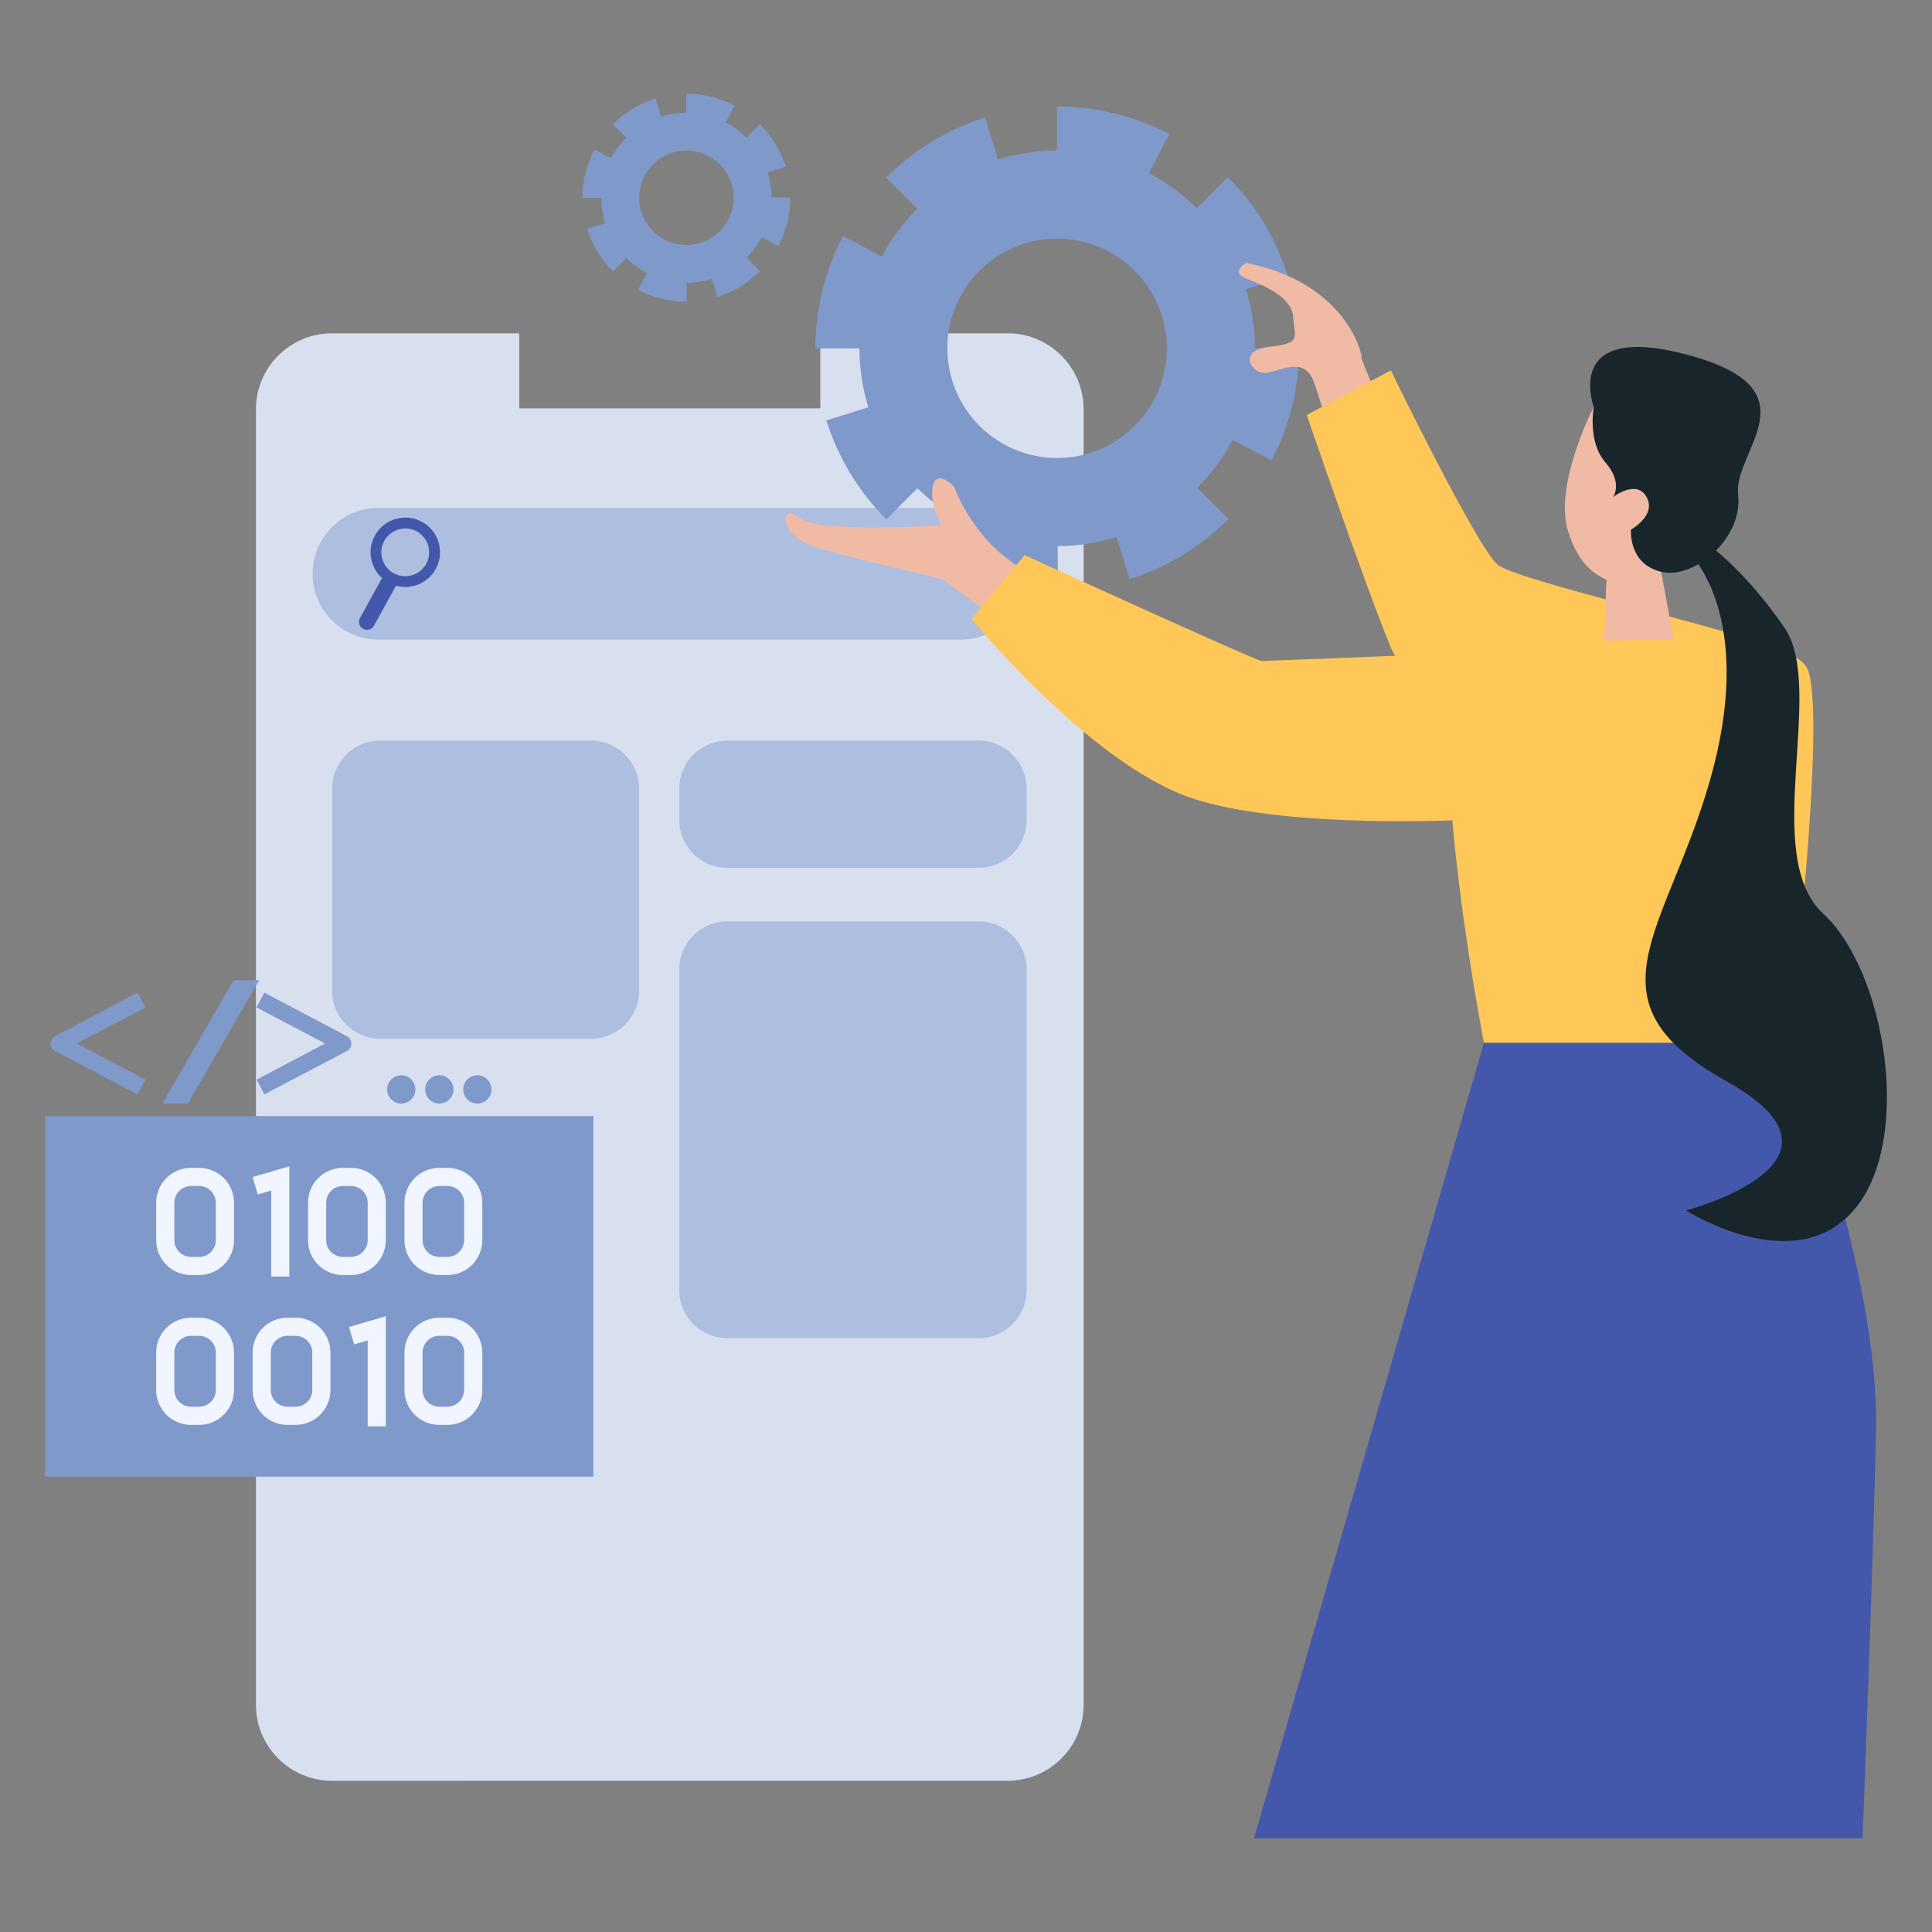 <?xml version="1.0" encoding="utf-8"?>
<!-- Generator: Adobe Illustrator 23.0.5, SVG Export Plug-In . SVG Version: 6.00 Build 0)  -->
<svg version="1.1" xmlns="http://www.w3.org/2000/svg" xmlns:xlink="http://www.w3.org/1999/xlink" x="0px" y="0px"
	 viewBox="0 0 2500 2500" style="enable-background:new 0 0 2500 2500;" xml:space="preserve">
<rect x="0" y="0" width="2500" height="2500" fill="#808080" stroke="none"/>
<style type="text/css">
	.st0{fill:#7F99CB;}
	.st1{fill:#D8E0F0;}
	.st2{fill:#ADBEE0;}
	.st3{fill:#4358AB;}
	.st4{fill:#F1BAA4;}
	.st5{fill:#18262B;}
	.st6{fill:#FFC658;}
	.st7{fill:#2E3963;}
	.st8{fill:#F0F5FF;}
</style>
<g id="Layer_1">
</g>
<g id="Layer_2">
</g>
<g id="Layer_3">
	<g>
		<path class="st1" d="M1402.2,529.7v1676.2c0,54.3-44,98.4-98.4,98.4H429.6c-54.3,0-98.4-44-98.4-98.4V529.7
			c0-54.3,44-98.4,98.4-98.4h242.3v97.1h389.6v-97.1h242.3C1358.2,431.3,1402.2,475.4,1402.2,529.7z"/>
		<rect x="58.3" y="1444.2" class="st0" width="709.5" height="466.6"/>
		<path class="st2" d="M1243.1,657.1H489.8c-47.1,0-85.3,38.2-85.3,85.3v0c0,47.1,38.2,85.3,85.3,85.3h753.4
			c47.1,0,85.3-38.2,85.3-85.3v0C1328.5,695.3,1290.3,657.1,1243.1,657.1z"/>
		<path class="st3" d="M546.1,675.3c-21.7-11.9-49.1-4-61,17.7c-10.2,18.6-5.9,41.3,9.2,55l-28.5,51.8c-2.7,5-0.9,11.3,4.1,14
			c5,2.8,11.3,0.9,14-4.1l28.5-51.8c19.6,5.4,41.2-3,51.4-21.6C575.8,714.6,567.8,687.2,546.1,675.3z M519.4,745.2
			c-3.4-0.5-6.7-1.7-9.9-3.4c-3.2-1.7-5.9-4-8.2-6.5c-8.5-9.5-10.5-23.7-4-35.5c8.2-14.9,27.1-20.4,42-12.2
			c14.9,8.2,20.4,27.1,12.2,42C545.1,741.3,532,747.2,519.4,745.2z"/>
		<path class="st0" d="M1623.8,450.3c0-26.5-4.1-52.1-11.7-76.1l54.4-17.1c-15.1-48-41.9-92.2-77.7-127.9l-40.2,40.3
			c-18.2-18.1-39.1-33.6-62-45.6l26.5-50.4c-44.5-23.4-94.7-35.7-145.1-35.7h-0.3v57c-26.5,0-52.1,4.1-76.1,11.6l-17-54.3
			c-48,15-92.2,41.9-128,77.7l40.3,40.2c-18.1,18.2-33.6,39.1-45.6,62l-50.4-26.5c-23.4,44.5-35.8,94.8-35.8,145.3v0.1l57-0.1
			c0,26.5,4.1,52.1,11.6,76.2l-54.4,17c15,48,41.8,92.3,77.6,128l40.3-40.3c18.2,18.2,39,33.6,62,45.7l-26.5,50.4
			c44.6,23.5,94.9,35.9,145.4,35.9h0.8l-0.2-57c26.5-0.1,52-4.2,76-11.7l17.1,54.3c48-15.1,92.2-42,127.9-77.8l-40.4-40.2
			c18.1-18.2,33.5-39.1,45.6-62l50.5,26.5c23.3-44.5,35.7-94.6,35.7-145v-0.4H1623.8z M1367.9,592.7c-78.3,0-142-63.7-142-142
			s63.7-142,142-142c78.3,0,142,63.7,142,142S1446.2,592.7,1367.9,592.7z"/>
		<path class="st4" d="M1778.6,505.6c-21,8.4-49.3,23.3-64.5,31.5c-5.7-18.1-10.4-32.7-13.1-40.6c-11.9-35.8-40.6-17.9-60.9-14.3
			c-20.3,3.6-40.6-28.6,2.4-33.4c43-4.8,32.2-11.9,31-38.2c-1.2-26.3-39.4-41.8-60.9-50.1c-21.5-8.4,0-20.3,0-20.3
			c132.4,26.3,151.5,122.9,149.1,122.9C1761.2,463,1768.2,480.7,1778.6,505.6z"/>
		<path class="st6" d="M1690.9,537l108.8-57.7c0,0,111.2,228.3,138.1,251.3c26.9,23,369.3,97.5,386.5,120.8
			c17.2,23.4-213.7,157.3-213.7,157.3s-276.4-86.3-310.9-170.7C1765.1,753.6,1690.9,537,1690.9,537z"/>
		<path class="st4" d="M1349.6,748.5c-13.6,17-31.7,39.7-48.6,60.7c-45.5-33.2-77.7-57.4-79.6-58.5c-6.4-4-123-28-169.3-44
			c-46.3-16-43.1-57.5-17.6-36.7c25.6,20.8,183.7,9.6,183.7,9.6s-16-27.2-11.2-50.3c4.8-23.2,27.2,0,27.2,0
			C1269.8,716.3,1332.5,742.7,1349.6,748.5z"/>
		<path class="st4" d="M2062.3,526.5c0,0-51.7,100.1-33.4,160.2c18.4,60.1,51.7,60.1,50.1,65.1c-1.7,5-1.7,91.8-6.7,93.4
			c-5,1.7,96.8,0,96.8,0l-21.7-116.8C2147.4,728.3,2147.4,503.1,2062.3,526.5z"/>
		<path class="st5" d="M2062.3,526.5c0,0-8.3,45,15,71.7s10,45,10,45s30.3-23.6,43.4,0c13.1,23.6-20.2,42.1-20.2,42.1
			s-3.8,44.5,39.1,54.6c42.9,10.1,106.1-43.3,99.5-100c-6.6-56.7,101.9-135.1-63.3-180.2S2062.3,526.5,2062.3,526.5z"/>
		<path class="st6" d="M2314.5,1349.5h-394.3c0,0-3.7-19.1-9-49.8c-21.4-124.3-68.7-439.4-2.4-453.9c7.1-1.6,16-3.1,26.3-4.6
			c22.2-3.3,51-6.3,83.1-8.7c58.7-4.3,128.2-6.4,187.6-3.3c33.2,1.7,63.2,5.1,86.4,10.6c23.7,5.6,40.2,13.5,45.8,24.1
			C2366.3,918.2,2314.5,1349.5,2314.5,1349.5z"/>
		<path class="st3" d="M2427.6,1853.6c-5,210-17.5,525.1-17.5,525.1h-787.4l297.5-1029.2h394.3
			C2314.5,1349.5,2432.6,1643.5,2427.6,1853.6z"/>
		<path class="st6" d="M1325.8,718.3c0,0,300,137,306.7,137c7.3,0,286.1-11.3,286.1-11.3l-39.2,217.5c0,0-245,11.3-354.6-35.2
			c-128.5-54.5-267.7-225.5-267.7-225.5L1325.8,718.3z"/>
		<path class="st5" d="M2198.1,729.8c-2.7,1.5,71.3,80.5,14.9,278.9c-56.4,198.4-166.3,286.1,21.2,390.5
			c187.6,104.4-52.5,167.1-52.5,167.1s139.2,89.2,216.8,0s42.1-309-39.4-384.2s4.2-291.1-50.1-370s-102.3-110.2-102.3-110.2
			L2198.1,729.8z"/>
		<path class="st0" d="M998.3,255.7c0-11.4-1.8-22.4-5-32.7l23.4-7.3c-6.5-20.6-18-39.7-33.4-55L965.9,178
			c-7.8-7.8-16.8-14.4-26.7-19.6l11.4-21.7c-19.1-10.1-40.7-15.4-62.4-15.4h-0.1v24.5c-11.4,0-22.4,1.8-32.7,5l-7.3-23.4
			c-20.6,6.5-39.7,18-55,33.4l17.3,17.3c-7.8,7.8-14.4,16.8-19.6,26.7l-21.7-11.4c-10.1,19.2-15.4,40.8-15.4,62.5v0.1l24.5,0
			c0,11.4,1.8,22.4,5,32.8l-23.4,7.3c6.4,20.6,18,39.7,33.4,55l17.3-17.3c7.8,7.8,16.8,14.5,26.7,19.6L825.7,375
			c19.2,10.1,40.8,15.4,62.5,15.4h0.3l-0.1-24.5c11.4,0,22.4-1.8,32.7-5l7.3,23.4c20.6-6.5,39.6-18.1,55-33.5l-17.4-17.3
			c7.8-7.8,14.4-16.8,19.6-26.7l21.7,11.4c10-19.1,15.3-40.7,15.3-62.4v-0.2H998.3z M888.2,317c-33.7,0-61.1-27.4-61.1-61.1
			s27.4-61.1,61.1-61.1s61.1,27.4,61.1,61.1S921.9,317,888.2,317z"/>
		<g>
			<path class="st2" d="M764.7,958.3H492.1c-34.5,0-62.4,27.9-62.4,62.4v261.1c0,34.5,27.9,62.4,62.4,62.4h272.6
				c34.5,0,62.4-27.9,62.4-62.4v-261.1C827.1,986.2,799.2,958.3,764.7,958.3z"/>
			<path class="st2" d="M1266.1,958.3H941.3c-34.5,0-62.4,27.9-62.4,62.4v40c0,34.5,27.9,62.4,62.4,62.4h324.8
				c34.5,0,62.4-27.9,62.4-62.4v-40C1328.5,986.2,1300.5,958.3,1266.1,958.3z"/>
			<path class="st2" d="M1266.1,1192.2H941.3c-34.5,0-62.4,27.9-62.4,62.4v414.7c0,34.5,27.9,62.4,62.4,62.4h324.8
				c34.5,0,62.4-27.9,62.4-62.4v-414.7C1328.5,1220.1,1300.5,1192.2,1266.1,1192.2z"/>
		</g>
		<g>
			<path class="st8" d="M257.7,1511.2h-10.5c-24.9,0-45.1,20.2-45.1,45.1v48.5c0,24.9,20.2,45.1,45.1,45.1h10.5
				c24.8,0,45.1-20.2,45.1-45.1v-48.5C302.8,1531.4,282.5,1511.2,257.7,1511.2z M279.3,1604.8c0,11.9-9.7,21.6-21.6,21.6h-10.5
				c-11.9,0-21.6-9.7-21.6-21.6v-48.5c0-11.9,9.7-21.6,21.6-21.6h10.5c11.9,0,21.6,9.7,21.6,21.6V1604.8z"/>
			<polygon class="st8" points="374.4,1651.8 351,1651.8 351,1540.5 333.5,1545.6 326.9,1523.1 374.4,1509.2 			"/>
			<path class="st8" d="M454.2,1511.2h-10.5c-24.9,0-45.1,20.2-45.1,45.1v48.5c0,24.9,20.2,45.1,45.1,45.1h10.5
				c24.9,0,45-20.2,45-45.1v-48.5C499.2,1531.4,479,1511.2,454.2,1511.2z M475.8,1604.8c0,11.9-9.7,21.6-21.6,21.6h-10.5
				c-11.9,0-21.6-9.7-21.6-21.6v-48.5c0-11.9,9.7-21.6,21.6-21.6h10.5c11.9,0,21.6,9.7,21.6,21.6V1604.8z"/>
			<path class="st8" d="M579,1511.2h-10.5c-24.9,0-45.1,20.2-45.1,45.1v48.5c0,24.9,20.2,45.1,45.1,45.1H579
				c24.8,0,45.1-20.2,45.1-45.1v-48.5C624,1531.4,603.8,1511.2,579,1511.2z M600.5,1604.8c0,11.9-9.7,21.6-21.6,21.6h-10.5
				c-11.9,0-21.6-9.7-21.6-21.6v-48.5c0-11.9,9.7-21.6,21.6-21.6H579c11.9,0,21.6,9.7,21.6,21.6V1604.8z"/>
			<path class="st8" d="M257.7,1705.1h-10.5c-24.9,0-45.1,20.2-45.1,45.1v48.5c0,24.9,20.2,45.1,45.1,45.1h10.5
				c24.8,0,45.1-20.2,45.1-45.1v-48.5C302.8,1725.3,282.5,1705.1,257.7,1705.1z M279.3,1798.7c0,11.9-9.7,21.6-21.6,21.6h-10.5
				c-11.9,0-21.6-9.7-21.6-21.6v-48.5c0-11.9,9.7-21.6,21.6-21.6h10.5c11.9,0,21.6,9.7,21.6,21.6V1798.7z"/>
			<path class="st8" d="M382.5,1705.1H372c-24.9,0-45.1,20.2-45.1,45.1v48.5c0,24.9,20.2,45.1,45.1,45.1h10.5
				c24.9,0,45.1-20.2,45.1-45.1v-48.5C427.6,1725.3,407.3,1705.1,382.5,1705.1z M404.1,1798.7c0,11.9-9.7,21.6-21.6,21.6H372
				c-11.9,0-21.6-9.7-21.6-21.6v-48.5c0-11.9,9.7-21.6,21.6-21.6h10.5c11.9,0,21.6,9.7,21.6,21.6V1798.7z"/>
			<polygon class="st8" points="499.2,1845.7 475.8,1845.7 475.8,1734.5 458.3,1739.6 451.7,1717.1 499.2,1703.2 			"/>
			<path class="st8" d="M579,1705.1h-10.5c-24.9,0-45.1,20.2-45.1,45.1v48.5c0,24.9,20.2,45.1,45.1,45.1H579
				c24.8,0,45.1-20.2,45.1-45.1v-48.5C624,1725.3,603.8,1705.1,579,1705.1z M600.5,1798.7c0,11.9-9.7,21.6-21.6,21.6h-10.5
				c-11.9,0-21.6-9.7-21.6-21.6v-48.5c0-11.9,9.7-21.6,21.6-21.6H579c11.9,0,21.6,9.7,21.6,21.6V1798.7z"/>
		</g>
		<g>
			<g>
				<path class="st0" d="M342.1,1416.1l-10.1-19.1l88.7-46.7l-88.7-46.7l10.1-19.1l106.8,56.3c3.5,1.9,5.8,5.5,5.8,9.6
					s-2.2,7.7-5.8,9.6L342.1,1416.1z"/>
				<path class="st0" d="M178,1416.1l10.1-19.1l-88.7-46.7l88.7-46.7l-10.1-19.1l-106.8,56.3c-3.5,1.9-5.8,5.5-5.8,9.6
					s2.2,7.7,5.8,9.6L178,1416.1z"/>
				<polygon class="st0" points="243.1,1428 210.2,1428 302.3,1268.4 335.3,1268.4 				"/>
			</g>
			<circle class="st0" cx="519.2" cy="1409.7" r="18.3"/>
			<circle class="st0" cx="568.5" cy="1409.7" r="18.3"/>
			<circle class="st0" cx="617.7" cy="1409.7" r="18.3"/>
		</g>
	</g>
</g>
<g id="Layer_4">
</g>
<g id="Layer_5">
</g>
<g id="Layer_6">
</g>
<g id="Layer_7">
</g>
<g id="Layer_8">
</g>
<g id="Layer_9">
</g>
<g id="Layer_10">
</g>
</svg>
